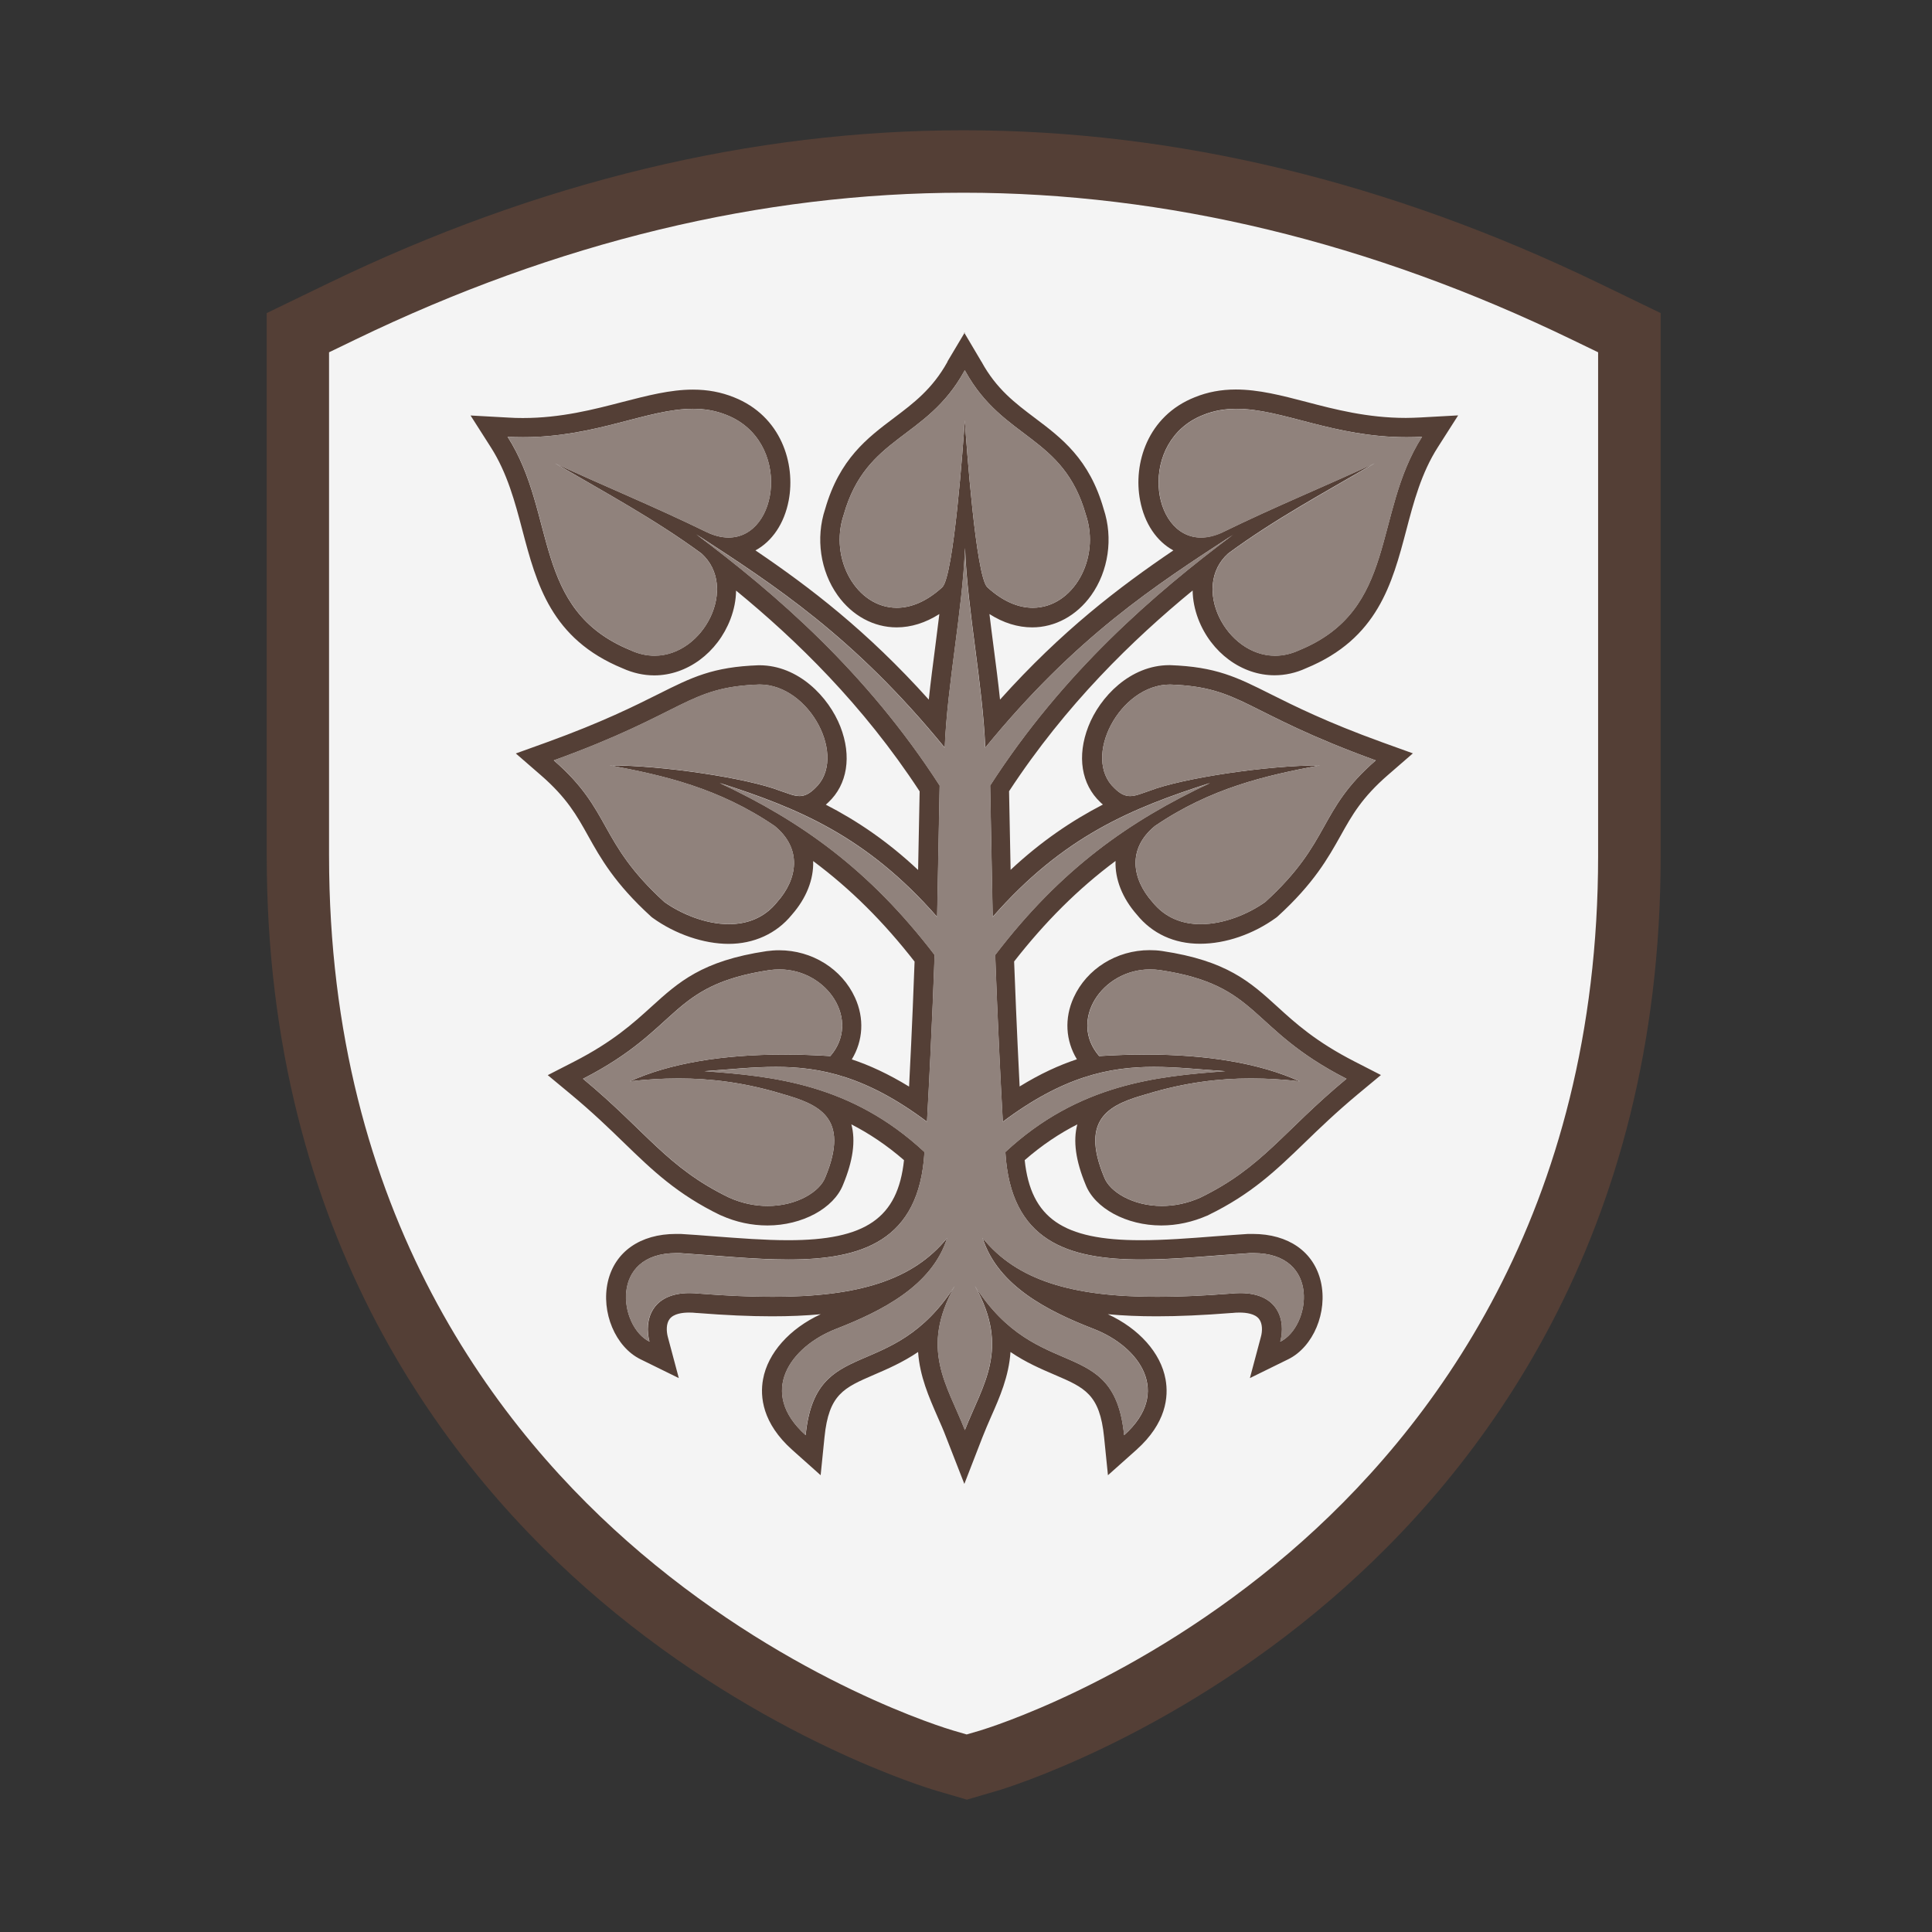 <?xml version="1.0" encoding="UTF-8"?>
<svg id="Formblatt" xmlns="http://www.w3.org/2000/svg" xmlns:xlink="http://www.w3.org/1999/xlink" viewBox="0 0 200 200">
  <rect x="0" y="0" width="200" height="200" fill="#333333" stroke="none"/>
  <defs>
    <style>
      .cls-1 {
        fill: none;
      }

      .cls-2 {
        fill: #f4f4f4;
      }

      .cls-3 {
        fill: #543f36;
      }

      .cls-4 {
        fill: #90827c;
      }

      .cls-5 {
        clip-path: url(#clippath);
      }
    </style>
    <clipPath id="clippath">
      <path class="cls-1" d="M142.72,30.83c-18.29-8.84-36.86-13.33-55.22-13.33s-36.93,4.48-55.22,13.33l-2.4,1.16v45.71c0,32.49,15.4,52.37,28.32,63.33,13.94,11.82,27.8,15.95,28.38,16.12l1.2.35,1.2-.35c.58-.17,14.31-4.32,28.11-16.17,12.79-10.97,28.03-30.85,28.03-63.28V31.99l-2.4-1.16Z"/>
    </clipPath>
    <symbol id="nav-4-active_3" data-name="nav-4-active 3" viewBox="0 0 175 175">
      <g>
        <rect class="cls-1" x="0" y="0" width="175" height="175"/>
        <g>
          <path class="cls-2" d="M85.78,159.87c-.61-.18-15.03-4.47-29.42-16.68-13.38-11.34-29.32-31.92-29.32-65.49V30.21l4.01-1.94c18.68-9.03,37.67-13.61,56.45-13.61s37.78,4.58,56.45,13.61l4.01,1.94v47.49c0,33.5-15.78,54.07-29.02,65.43-14.26,12.23-28.55,16.55-29.15,16.73l-2,.59-2-.58Z"/>
          <path class="cls-3" d="M87.5,17.5c18.35,0,36.93,4.48,55.22,13.33l2.4,1.16v45.71c0,32.43-15.24,52.31-28.03,63.28-13.81,11.84-27.53,15.99-28.11,16.17l-1.2.35-1.2-.35c-.58-.17-14.44-4.29-28.38-16.12-12.92-10.96-28.32-30.84-28.32-63.33V31.99l2.4-1.16c18.29-8.84,36.86-13.33,55.22-13.33M87.5,11.83c-19.21,0-38.62,4.67-57.68,13.89l-2.4,1.16-3.2,1.55v49.27c0,34.66,16.49,55.92,30.32,67.66,14.84,12.59,29.83,17.05,30.46,17.24l1.2.35,1.6.47,1.6-.47,1.2-.35c.62-.18,15.47-4.67,30.19-17.3,13.69-11.74,30.01-33,30.01-67.58V28.43l-3.2-1.55-2.4-1.16c-19.06-9.22-38.47-13.89-57.68-13.89h0Z"/>
        </g>
        <g class="cls-5">
          <path class="cls-3" d="M87.61,33.62l.05.09c3.45,6.26,8.89,5.8,10.94,13.02,1.36,4.02-1.17,8.46-4.81,8.46-1.28,0-2.7-.55-4.14-1.87-1.04-1.04-1.89-12.96-2.04-15.15-.15,2.19-1,14.1-2.04,15.15-1.44,1.32-2.86,1.87-4.14,1.87-3.64,0-6.17-4.44-4.81-8.46,2.05-7.22,7.49-6.76,10.94-13.02l.05-.09M112.28,37.12c4.16,0,8.81,2.58,15.44,2.58.46,0,.93-.01,1.41-.04-4.5,7.05-2.18,15.72-11.18,19.39-.74.34-1.47.49-2.17.49-4.47,0-7.63-6.25-4.26-9.28,4.2-3.1,8.81-5.58,13.29-8.19-4.34,2.02-8.91,3.88-13.75,6.24-.72.34-1.4.5-2,.5-4.61,0-5.71-8.79.17-11.12,1-.41,2.01-.57,3.05-.57M62.93,37.12c1.04,0,2.05.16,3.06.57,5.88,2.33,4.78,11.12.17,11.12-.61,0-1.28-.15-2-.5-4.84-2.36-9.41-4.22-13.75-6.24,4.48,2.62,9.09,5.1,13.29,8.19,3.37,3.04.21,9.28-4.26,9.28-.7,0-1.43-.15-2.17-.49-9-3.67-6.68-12.35-11.18-19.39.48.03.95.04,1.41.04,6.62,0,11.28-2.58,15.44-2.58M112.01,48.52c-7.18,5.37-15.45,12.49-22.1,22.81l.23,11.93c6.43-7.34,12.62-9.87,19.74-12.16-7.34,3.44-13.54,7.8-19.51,15.61,0,0,.23,6.89.69,15.15,5.46-4.09,9.61-4.98,13.72-4.98,2.11,0,4.22.24,6.48.39-6.2.46-13.31,1.15-19.97,7.34.47,8.12,5.72,9.76,12.35,9.76,3.11,0,6.51-.36,9.87-.58.11,0,.21,0,.31,0,6.13,0,5.2,6.68,2.44,8.04.51-1.91-.16-4.41-3.64-4.41-.28,0-.58.02-.9.05-2.41.19-4.61.29-6.63.29-7.78,0-12.76-1.51-15.86-5.34,1.38,4.36,5.97,6.66,10.1,8.26,4.13,1.61,7.12,5.74,2.75,9.64-.92-9.18-7.8-4.59-13.54-13.54,3.21,5.74.69,8.95-.92,13.08-1.61-4.13-4.13-7.34-.92-13.08-5.74,8.95-12.62,4.36-13.54,13.54-4.36-3.9-1.38-8.03,2.75-9.64,4.13-1.61,8.72-3.9,10.1-8.26-3.1,3.83-8.08,5.34-15.86,5.34-2.02,0-4.22-.1-6.63-.29-.32-.03-.62-.05-.9-.05-3.48,0-4.15,2.5-3.64,4.41-2.75-1.35-3.69-8.04,2.44-8.04.1,0,.21,0,.31,0,3.36.22,6.76.58,9.87.58,6.62,0,11.88-1.64,12.35-9.76-6.66-6.2-13.77-6.89-19.97-7.34,2.26-.16,4.36-.39,6.48-.39,4.11,0,8.26.89,13.72,4.98.46-8.26.69-15.15.69-15.15-5.97-7.8-12.16-12.16-19.51-15.61,7.12,2.29,13.31,4.82,19.74,12.16l.23-11.93c-6.66-10.33-14.92-17.44-22.1-22.81,7.18,4.68,14.3,9.27,22.56,19.37.23-5.74,1.61-12.39,1.84-18.13.23,5.74,1.61,12.39,1.84,18.13,8.26-10.1,15.38-14.69,22.56-19.37M106.25,62.16c6.59.23,6.63,2.52,18.68,6.89-5.3,4.59-3.99,7.34-10.03,12.85-1.46,1.05-3.7,2.02-5.87,2.02-1.63,0-3.21-.55-4.39-2.02-1.84-2.07-2.3-4.82.23-6.89,5.05-3.44,10.03-4.59,14.99-5.51-4.8,0-12.46,1.15-15.45,2.3-.74.25-1.28.49-1.79.49-.45,0-.89-.19-1.42-.72-2.98-2.75.46-9.41,5.05-9.41M68.97,62.16c4.59,0,8.03,6.66,5.05,9.41-.53.53-.97.72-1.42.72-.52,0-1.06-.25-1.79-.49-2.98-1.15-10.65-2.3-15.45-2.3,4.96.92,9.94,2.07,14.99,5.51,2.52,2.07,2.07,4.82.23,6.89-1.18,1.48-2.77,2.02-4.39,2.02-2.17,0-4.41-.97-5.87-2.02-6.04-5.51-4.73-8.26-10.03-12.85,12.05-4.36,12.1-6.66,18.68-6.89M104.44,88.03c.29,0,.59.02.89.06,9.16,1.38,7.96,5.28,16.94,9.87-5.81,4.82-7.6,8.03-13.27,10.79-1.21.54-2.4.76-3.5.76-2.65,0-4.74-1.3-5.23-2.6-2.3-5.51.69-6.66,3.9-7.57,3.44-1.05,6.55-1.41,9.42-1.41,1.54,0,3,.1,4.42.26-3.67-1.66-8.46-2.43-14.01-2.43-1.35,0-2.75.05-4.19.14-2.8-3.23.25-7.87,4.62-7.87M70.78,88.03c4.36,0,7.42,4.64,4.62,7.87-1.44-.09-2.84-.14-4.19-.14-5.55,0-10.33.77-14.01,2.43,1.42-.16,2.88-.26,4.42-.26,2.87,0,5.98.36,9.42,1.41,3.21.92,6.2,2.07,3.9,7.57-.49,1.3-2.58,2.6-5.23,2.6-1.1,0-2.29-.22-3.5-.76-5.67-2.75-7.46-5.97-13.27-10.79,8.97-4.59,7.78-8.49,16.94-9.87.3-.04.6-.06.89-.06M87.62,30.17l-1.52,2.55-.05.09-.02.03v.03c-1.37,2.46-3.06,3.73-4.85,5.08-2.43,1.83-4.94,3.72-6.25,8.27-.88,2.64-.44,5.64,1.14,7.85,1.32,1.84,3.27,2.9,5.35,2.9,1.31,0,2.62-.41,3.88-1.21-.12.95-.24,1.91-.36,2.86-.21,1.63-.43,3.28-.6,4.91-5.61-6.24-10.77-10.18-15.74-13.55,1.51-.82,2.62-2.43,3.02-4.54.63-3.31-.66-7.66-4.99-9.37-1.15-.46-2.36-.69-3.71-.69h0c-2.06,0-4.16.55-6.38,1.12-2.62.68-5.59,1.46-9.06,1.46-.43,0-.88-.01-1.31-.04l-3.44-.19,1.85,2.9c1.49,2.34,2.19,4.98,2.86,7.53,1.28,4.85,2.6,9.86,9.1,12.53.93.42,1.9.64,2.87.64,2.97,0,5.75-2.05,6.92-5.11.33-.87.5-1.74.51-2.59,5.45,4.47,11.5,10.33,16.67,18.23l-.14,7.14c-2.79-2.62-5.58-4.49-8.38-5.93.08-.07.15-.14.23-.21,1.73-1.62,2.14-4.19,1.09-6.88-1.05-2.68-3.8-5.57-7.36-5.57h-.06c-4.17.15-6.04,1.08-9.13,2.63-2.14,1.07-5.07,2.54-10.09,4.36l-2.83,1.02,2.27,1.97c2.36,2.05,3.26,3.65,4.29,5.5,1.13,2.03,2.42,4.33,5.71,7.33l.08.07.08.06c2.05,1.48,4.63,2.36,6.9,2.36s4.34-.92,5.74-2.65c1.31-1.49,1.99-3.21,1.93-4.87,3.41,2.54,6.38,5.5,9.21,9.13-.06,1.59-.22,5.99-.5,11.35-1.88-1.15-3.6-1.94-5.2-2.47,1.03-1.7,1.15-3.73.29-5.61-1.19-2.61-3.9-4.3-6.89-4.3-.38,0-.76.03-1.14.08-5.88.88-8,2.82-10.46,5.05-1.64,1.49-3.5,3.18-7.03,4.99l-2.38,1.22,2.06,1.71c1.99,1.65,3.52,3.13,4.87,4.44,2.58,2.5,4.82,4.66,8.75,6.57h.03s.03.02.03.02c1.36.61,2.78.91,4.21.91,3.16,0,6.03-1.56,6.87-3.71.9-2.17,1.15-3.97.75-5.47,1.6.82,3.2,1.88,4.78,3.25-.56,5.28-3.5,7.27-10.52,7.27-2.14,0-4.42-.18-6.83-.36-.97-.08-1.95-.15-2.93-.21h-.03s-.03,0-.03,0c-.13,0-.25,0-.37,0-3.24,0-5.55,1.62-6.18,4.33-.64,2.77.68,5.93,2.96,7.05l3.48,1.71-1-3.75c-.13-.5-.16-1.19.17-1.62.37-.48,1.16-.58,1.76-.58.22,0,.46.01.71.04h.02s.03,0,.03,0c2.54.2,4.75.3,6.77.3,1.59,0,3.06-.06,4.43-.19-2.82,1.3-4.81,3.52-5.24,5.91-.29,1.58-.06,3.98,2.64,6.4l2.59,2.31.35-3.45c.39-3.9,1.76-4.49,4.49-5.67,1.23-.53,2.6-1.12,4.01-2.07.15,2.21.99,4.1,1.76,5.87.27.61.55,1.24.79,1.88l1.65,4.23,1.64-4.23c.25-.63.52-1.27.79-1.88.78-1.76,1.61-3.65,1.76-5.87,1.41.96,2.78,1.54,4.01,2.07,2.73,1.17,4.1,1.76,4.49,5.67l.35,3.45,2.59-2.31c2.7-2.42,2.93-4.81,2.64-6.4-.43-2.4-2.42-4.61-5.24-5.91,1.37.13,2.85.19,4.43.19,2.02,0,4.23-.1,6.77-.3h.03s.02,0,.02,0c.25-.03.49-.04.71-.04.6,0,1.4.1,1.77.58.33.43.31,1.12.17,1.62l-1,3.75,3.48-1.71c2.28-1.12,3.6-4.28,2.96-7.05-.63-2.71-2.94-4.33-6.18-4.33-.12,0-.25,0-.37,0h-.03s-.03,0-.03,0c-.97.06-1.95.14-2.93.21-2.41.19-4.69.36-6.83.36-7.02,0-9.96-1.99-10.52-7.27,1.57-1.37,3.17-2.43,4.78-3.25-.4,1.5-.15,3.3.75,5.47.83,2.15,3.71,3.71,6.87,3.71,1.43,0,2.85-.31,4.21-.91h.03s.03-.03.03-.03c3.93-1.91,6.16-4.07,8.75-6.57,1.35-1.31,2.89-2.79,4.87-4.44l2.06-1.71-2.38-1.22c-3.54-1.81-5.4-3.5-7.03-4.99-2.46-2.24-4.58-4.17-10.45-5.05-.39-.06-.77-.08-1.15-.08-2.99,0-5.7,1.69-6.89,4.3-.86,1.88-.74,3.91.29,5.61-1.6.53-3.32,1.31-5.2,2.47-.27-5.36-.44-9.76-.5-11.35,2.83-3.62,5.8-6.59,9.21-9.13-.06,1.66.62,3.38,1.93,4.87,1.4,1.73,3.39,2.65,5.74,2.65s4.85-.88,6.9-2.36l.08-.06.08-.07c3.29-3,4.57-5.3,5.71-7.33,1.03-1.85,1.93-3.45,4.29-5.5l2.27-1.97-2.83-1.02c-5.02-1.82-7.95-3.29-10.09-4.36-3.09-1.55-4.96-2.48-9.13-2.63h-.03s-.03,0-.03,0c-3.56,0-6.32,2.89-7.36,5.57-1.05,2.69-.64,5.25,1.09,6.88.08.07.15.15.23.21-2.8,1.45-5.59,3.32-8.38,5.93l-.14-7.14c5.17-7.89,11.22-13.75,16.67-18.23.01.84.18,1.72.51,2.59,1.17,3.06,3.96,5.11,6.92,5.11.97,0,1.94-.21,2.87-.64,6.5-2.67,7.82-7.68,9.1-12.53.67-2.56,1.37-5.2,2.86-7.53l1.85-2.9-3.44.19c-.43.02-.87.04-1.31.04-3.47,0-6.44-.77-9.06-1.46-2.22-.58-4.31-1.12-6.38-1.12-1.34,0-2.56.23-3.72.7-4.32,1.71-5.61,6.06-4.97,9.37.4,2.11,1.51,3.72,3.02,4.54-4.97,3.37-10.13,7.3-15.74,13.55-.17-1.63-.39-3.29-.6-4.91-.12-.95-.25-1.9-.36-2.86,1.25.8,2.57,1.21,3.88,1.21,2.08,0,4.03-1.06,5.35-2.9,1.58-2.21,2.02-5.21,1.14-7.85-1.3-4.55-3.82-6.44-6.25-8.27-1.79-1.35-3.48-2.62-4.83-5.08v-.02s-.03-.02-.03-.02l-.05-.09-1.51-2.55h0Z"/>
          <path class="cls-4" d="M116.25,121.83c.55-2.07-.28-4.82-4.54-4.36-11.71.92-18.59-.23-22.49-5.05,1.38,4.36,5.97,6.66,10.1,8.26,4.13,1.61,7.12,5.74,2.75,9.64-.92-9.18-7.8-4.59-13.54-13.54,3.21,5.74.69,8.95-.92,13.08-1.61-4.13-4.13-7.34-.92-13.08-5.74,8.95-12.62,4.36-13.54,13.54-4.36-3.9-1.38-8.03,2.75-9.64,4.13-1.61,8.72-3.9,10.1-8.26-3.9,4.82-10.79,5.97-22.49,5.05-4.27-.46-5.1,2.3-4.54,4.36-2.8-1.38-3.72-8.26,2.75-8.03,10.51.69,21.53,2.75,22.22-9.18-6.66-6.2-13.77-6.89-19.97-7.34,6.66-.46,11.94-1.61,20.2,4.59.46-8.26.69-15.15.69-15.15-5.97-7.8-12.16-12.16-19.51-15.61,7.12,2.3,13.31,4.82,19.74,12.16l.23-11.93c-6.66-10.33-14.92-17.44-22.1-22.81,7.18,4.68,14.3,9.27,22.56,19.37.23-5.74,1.61-12.39,1.84-18.13.23,5.74,1.61,12.39,1.84,18.13,8.26-10.1,15.38-14.69,22.56-19.37-7.18,5.37-15.45,12.49-22.1,22.81l.23,11.93c6.43-7.34,12.62-9.87,19.74-12.16-7.34,3.44-13.54,7.8-19.51,15.61,0,0,.23,6.89.69,15.15,8.26-6.2,13.54-5.05,20.2-4.59-6.2.46-13.31,1.15-19.97,7.34.69,11.93,11.71,9.87,22.22,9.18,6.47-.23,5.55,6.66,2.75,8.03ZM111.07,48.32c4.84-2.36,9.41-4.22,13.75-6.24-4.48,2.62-9.09,5.1-13.29,8.19-3.9,3.51.94,11.32,6.43,8.79,9-3.67,6.68-12.35,11.18-19.39-9.11.5-14.62-4.11-19.9-1.97-6.66,2.64-4.36,13.56,1.84,10.63ZM99.82,95.89c7.34-.46,13.63.23,18.2,2.3-4.06-.46-8.56-.46-13.84,1.15-3.21.92-6.2,2.07-3.9,7.57.69,1.84,4.59,3.67,8.72,1.84,5.67-2.75,7.46-5.97,13.27-10.79-8.97-4.59-7.78-8.49-16.94-9.87-4.82-.69-8.49,4.36-5.51,7.8ZM101.2,71.57c1.15,1.15,1.84.69,3.21.23,2.98-1.15,10.65-2.3,15.45-2.3-4.96.92-9.94,2.07-14.99,5.51-2.52,2.07-2.07,4.82-.23,6.89,2.75,3.44,7.71,1.84,10.26,0,6.04-5.51,4.73-8.26,10.03-12.85-12.05-4.36-12.1-6.66-18.68-6.89-4.59,0-8.03,6.66-5.05,9.41ZM85.57,53.32c1.04-1.04,1.89-12.96,2.04-15.15.15,2.19,1,14.1,2.04,15.15,5.51,5.05,10.79-1.15,8.95-6.59-2.05-7.22-7.49-6.76-10.94-13.02l-.05-.09-.05.09c-3.45,6.26-8.89,5.8-10.94,13.02-1.84,5.44,3.44,11.64,8.95,6.59ZM74.94,106.91c2.3-5.51-.69-6.66-3.9-7.57-5.28-1.61-9.78-1.61-13.84-1.15,4.57-2.07,10.86-2.75,18.2-2.3,2.98-3.44-.69-8.49-5.51-7.8-9.16,1.38-7.96,5.28-16.94,9.87,5.81,4.82,7.6,8.03,13.27,10.79,4.13,1.84,8.03,0,8.72-1.84ZM57.27,59.06c5.49,2.52,10.33-5.28,6.43-8.79-4.2-3.1-8.81-5.58-13.29-8.19,4.34,2.02,8.91,3.88,13.75,6.24,6.2,2.94,8.49-7.99,1.84-10.63-5.28-2.13-10.79,2.48-19.9,1.97,4.5,7.05,2.18,15.72,11.18,19.39ZM60.32,81.89c2.55,1.84,7.51,3.44,10.26,0,1.84-2.07,2.3-4.82-.23-6.89-5.05-3.44-10.03-4.59-14.99-5.51,4.8,0,12.46,1.15,15.45,2.3,1.38.46,2.07.92,3.21-.23,2.98-2.75-.46-9.41-5.05-9.41-6.59.23-6.63,2.52-18.68,6.89,5.3,4.59,3.99,7.34,10.03,12.85Z"/>
        </g>
      </g>
    </symbol>
  </defs>
  <use width="175" height="175" transform="scale(1.14)" xlink:href="#nav-4-active_3"/>
</svg>